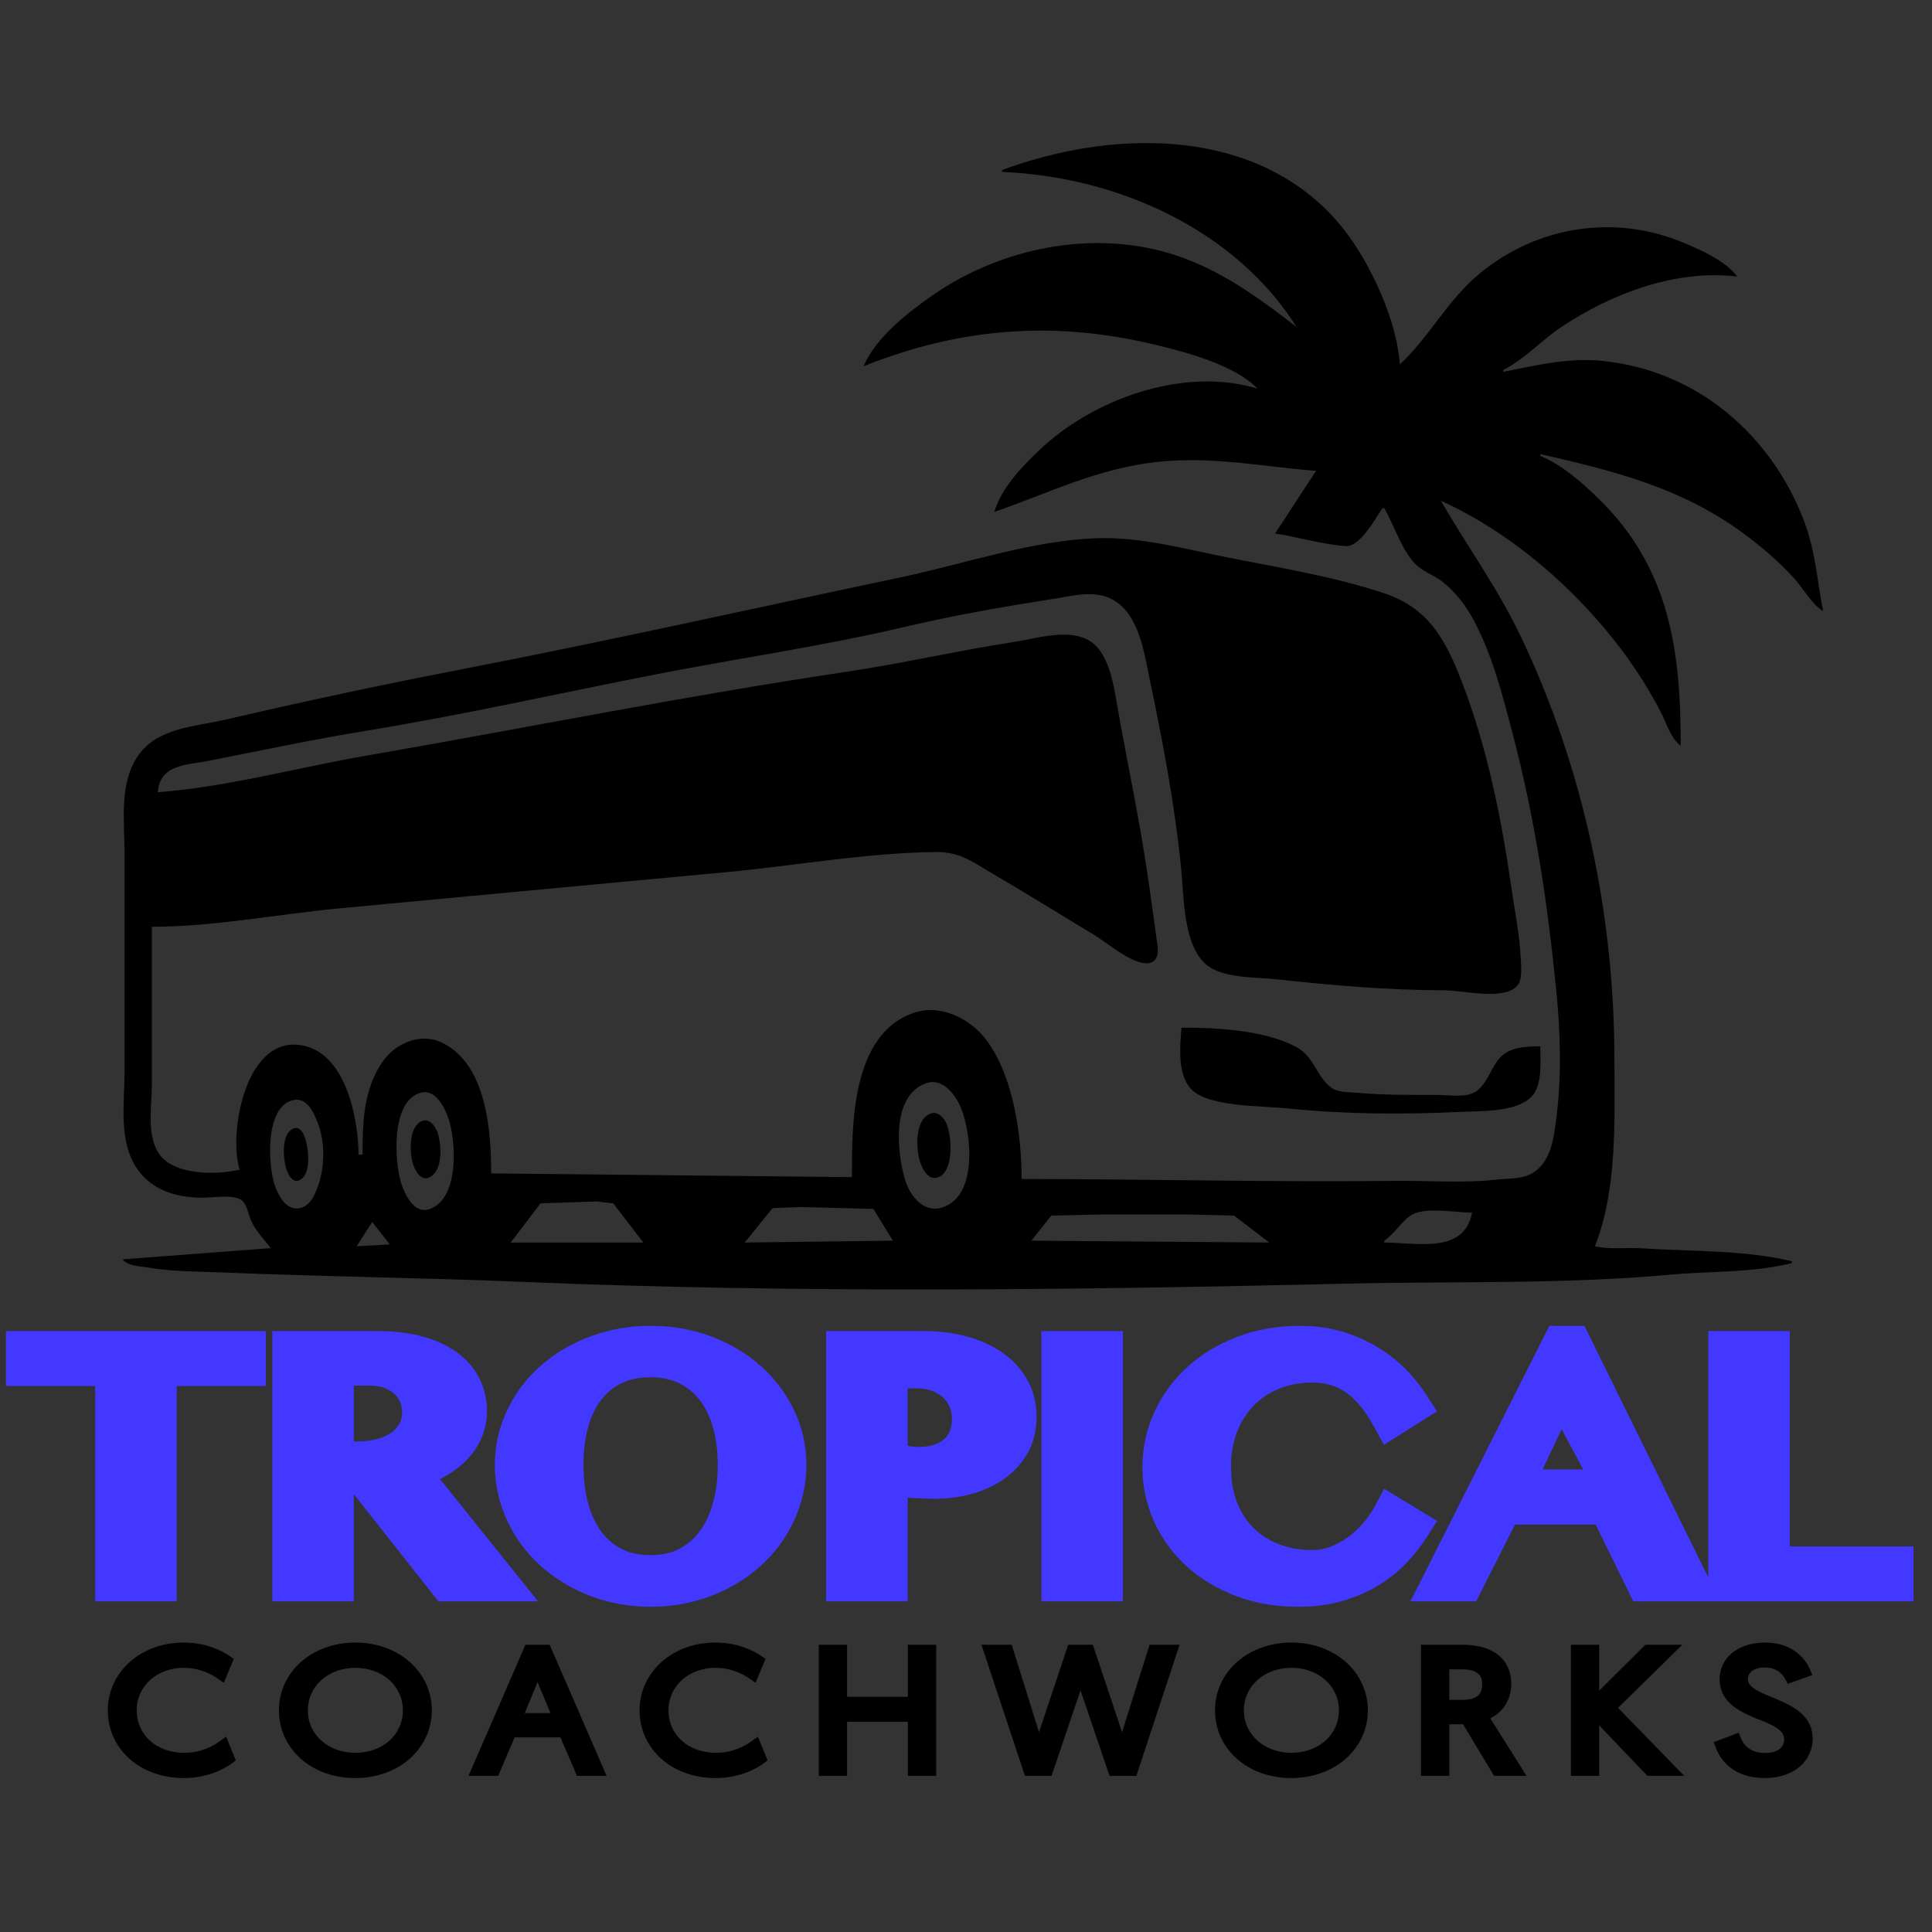 <?xml version="1.0" encoding="UTF-8" standalone="no"?>
<!DOCTYPE svg PUBLIC "-//W3C//DTD SVG 1.1//EN" "http://www.w3.org/Graphics/SVG/1.1/DTD/svg11.dtd">
<svg width="100%" height="100%" viewBox="0 0 32 32" version="1.1" xmlns="http://www.w3.org/2000/svg" xmlns:xlink="http://www.w3.org/1999/xlink" xml:space="preserve" xmlns:serif="http://www.serif.com/" style="fill-rule:evenodd;clip-rule:evenodd;stroke-linejoin:round;stroke-miterlimit:2;">
    <rect x="0" y="0" width="32" height="32" fill="#333333" stroke="none"/>
    <g transform="matrix(0.053,0,0,0.053,16,16)">
        <g transform="matrix(1,0,0,1,-300,-300)">
            <g transform="matrix(1.21,0,0,1.21,-0,42.857)">
                <g>
                    <g>
                        <clipPath id="_clip1">
                            <rect x="0" y="0" width="495.833" height="425"/>
                        </clipPath>
                        <g clip-path="url(#_clip1)">
                            <g transform="matrix(0.383,0,0,0.383,-36.337,-39.413)">
                                <g>
                                    <g transform="matrix(0.898,0,0,0.774,-57.441,340.086)">
                                        <path d="M332.765,1089.25C329.219,1092.2 319.026,1100.33 303.368,1100.33C279.437,1100.33 263.04,1082.01 263.04,1057.93C263.04,1033.85 280.175,1015.53 303.072,1015.53C316.811,1015.53 327.003,1022.48 330.992,1025.73L334.833,1015.09C329.367,1010.66 318.288,1004.31 302.777,1004.31C273.528,1004.31 250.631,1027.5 250.631,1057.93C250.631,1088.51 272.789,1111.56 303.072,1111.56C320.504,1111.56 332.469,1103.28 336.458,1099.74L332.765,1089.25Z" style="fill-rule:nonzero;"/>
                                        <path d="M379.149,1057.93C379.149,1088.66 401.751,1111.56 431.739,1111.56C461.874,1111.56 484.623,1088.36 484.623,1057.93C484.623,1027.8 462.022,1004.31 431.886,1004.31C401.899,1004.31 379.149,1027.5 379.149,1057.93ZM391.558,1057.93C391.558,1033.7 408.989,1015.53 431.886,1015.53C454.783,1015.53 472.215,1033.7 472.215,1057.93C472.215,1082.45 454.783,1100.33 431.886,1100.33C408.989,1100.33 391.558,1082.45 391.558,1057.93Z" style="fill-rule:nonzero;"/>
                                        <path d="M588.915,1076.1L601.324,1109.63L613.437,1109.63L574.734,1006.23L562.621,1006.23L523.918,1109.63L536.031,1109.63L548.439,1076.1L588.915,1076.1ZM585.37,1065.76L552.133,1065.76L568.677,1019.38L585.37,1065.76Z" style="fill-rule:nonzero;"/>
                                        <path d="M732.059,1089.25C728.513,1092.2 718.32,1100.33 702.662,1100.33C678.731,1100.33 662.333,1082.01 662.333,1057.93C662.333,1033.85 679.469,1015.53 702.366,1015.53C716.104,1015.53 726.297,1022.48 730.286,1025.73L734.127,1015.09C728.661,1010.66 717.582,1004.31 702.071,1004.31C672.822,1004.31 649.925,1027.5 649.925,1057.93C649.925,1088.51 672.083,1111.56 702.366,1111.56C719.798,1111.56 731.763,1103.28 735.752,1099.74L732.059,1089.25Z" style="fill-rule:nonzero;"/>
                                        <path d="M784.5,1109.63L796.466,1109.63L796.466,1062.51L851.418,1062.51L851.418,1109.63L863.384,1109.63L863.384,1006.23L851.418,1006.23L851.418,1051.58L796.466,1051.58L796.466,1006.23L784.5,1006.23L784.5,1109.63Z" style="fill-rule:nonzero;"/>
                                        <path d="M1001.5,1109.63L1014.95,1109.63L1044.34,1006.23L1031.64,1006.23L1007.71,1094.42L982.3,1006.23L970.483,1006.23L945.074,1094.42L921.291,1006.23L908.439,1006.23L937.984,1109.63L951.279,1109.63L976.392,1023.81L1001.5,1109.63Z" style="fill-rule:nonzero;"/>
                                        <path d="M1082.01,1057.93C1082.01,1088.66 1104.62,1111.56 1134.6,1111.56C1164.74,1111.56 1187.49,1088.36 1187.49,1057.93C1187.49,1027.8 1164.88,1004.31 1134.75,1004.31C1104.76,1004.31 1082.01,1027.5 1082.01,1057.93ZM1094.42,1057.93C1094.42,1033.7 1111.85,1015.53 1134.75,1015.53C1157.65,1015.53 1175.08,1033.7 1175.08,1057.93C1175.08,1082.45 1157.65,1100.33 1134.75,1100.33C1111.85,1100.33 1094.42,1082.45 1094.42,1057.93Z" style="fill-rule:nonzero;"/>
                                        <path d="M1236.68,1109.63L1248.64,1109.63L1248.64,1064.73L1266.22,1064.73L1289.56,1109.63L1302.86,1109.63L1277.15,1062.21C1289.12,1058.38 1295.18,1047.15 1295.18,1034.89C1295.18,1016.87 1284.1,1006.23 1262.97,1006.23L1236.68,1006.23L1236.68,1109.63ZM1248.64,1054.24L1248.64,1016.87L1262.24,1016.87C1276.86,1016.87 1282.62,1024.1 1282.62,1035.03C1282.62,1048.62 1275.09,1054.24 1262.97,1054.24L1248.64,1054.24Z" style="fill-rule:nonzero;"/>
                                        <path d="M1349.24,1109.63L1361.21,1109.63L1361.21,1057.64L1404.05,1109.63L1418.67,1109.63L1373.47,1055.72L1416.9,1006.23L1402.42,1006.23L1361.21,1053.8L1361.21,1006.23L1349.24,1006.23L1349.24,1109.63Z" style="fill-rule:nonzero;"/>
                                        <path d="M1457.82,1088.81C1461.07,1098.7 1470.08,1111.56 1490.17,1111.56C1509.52,1111.56 1521.49,1098.85 1521.49,1082.6C1521.49,1049.51 1472.89,1054.39 1472.89,1030.75C1472.89,1022.18 1478.94,1015.24 1490.32,1015.24C1501.69,1015.24 1507.31,1023.07 1509.67,1028.24L1519.71,1024.1C1517.2,1017.16 1508.93,1004.31 1490.47,1004.31C1472.15,1004.31 1460.92,1015.98 1460.92,1030.75C1460.92,1064.14 1509.37,1057.49 1509.37,1083.34C1509.37,1094.12 1501.55,1100.48 1490.61,1100.48C1477.02,1100.48 1470.82,1092.35 1468.01,1084.37L1457.82,1088.81Z" style="fill-rule:nonzero;"/>
                                        <g transform="matrix(1.114,0,0,1.293,-587.082,-2782.95)">
                                            <path d="M834.149,3005L831.621,3006.94C827.735,3009.91 816.1,3016.94 799.116,3016.94C769.382,3016.94 747.872,2997.16 747.872,2971.29C747.872,2945.53 770.124,2925.64 798.851,2925.64C813.938,2925.64 824.699,2931.02 830.015,2934.73L832.771,2936.66L826.023,2952.76L821.786,2949.78C818.548,2947.51 810.271,2942.66 799.116,2942.66C781.048,2942.66 767.345,2954.91 767.345,2971.29C767.345,2987.67 780.486,2999.92 799.382,2999.92C812.145,2999.92 820.452,2994.2 823.342,2992.13L827.631,2989.05L834.149,3005ZM863.246,2971.29C863.246,2945.55 885.32,2925.64 914.756,2925.64C944.337,2925.64 966.266,2945.8 966.266,2971.29C966.266,2997.03 944.2,3016.94 914.624,3016.94C885.184,3016.94 863.246,2997.28 863.246,2971.29ZM882.719,2971.29C882.719,2987.97 896.677,2999.92 914.756,2999.92C932.836,2999.92 946.793,2987.97 946.793,2971.29C946.793,2954.8 932.836,2942.66 914.756,2942.66C896.677,2942.66 882.719,2954.8 882.719,2971.29ZM1052.98,2989.51L1022.13,2989.51L1011,3015.45L991.023,3015.45L1029.39,2927.12L1045.73,2927.12L1084.09,3015.45L1064.12,3015.45L1052.98,2989.51ZM1046.29,2973.18L1037.58,2952.32L1028.94,2973.18L1046.29,2973.18ZM1192.61,3005L1190.08,3006.94C1186.19,3009.91 1174.56,3016.94 1157.57,3016.94C1127.84,3016.94 1106.33,2997.16 1106.33,2971.29C1106.33,2945.53 1128.58,2925.64 1157.31,2925.64C1172.39,2925.64 1183.16,2931.02 1188.47,2934.73L1191.23,2936.66L1184.48,2952.76L1180.24,2949.78C1177.01,2947.51 1168.73,2942.66 1157.57,2942.66C1139.51,2942.66 1125.8,2954.91 1125.8,2971.29C1125.8,2987.67 1138.94,2999.92 1157.84,2999.92C1170.6,2999.92 1178.91,2994.2 1181.8,2992.13L1186.09,2989.05L1192.61,3005ZM1227.14,2927.12L1246.22,2927.12L1246.22,2962.21L1287.21,2962.21L1287.21,2927.12L1306.29,2927.12L1306.29,3015.45L1287.21,3015.45L1287.21,2979L1246.22,2979L1246.22,3015.45L1227.14,3015.45L1227.14,2927.12ZM1403.57,2957.85L1384.02,3015.45L1366.09,3015.45L1336.8,2927.12L1357.17,2927.12L1375.59,2985.98L1395.27,2927.12L1411.88,2927.12L1431.57,2986.02L1450.12,2927.12L1470.34,2927.12L1441.2,3015.45L1423.13,3015.45L1403.57,2957.85ZM1377.31,3007.12L1378.04,3007.12L1402.38,2935.46L1401.27,2935.46L1377.31,3007.12ZM1373.47,3007.12L1351.05,2935.46L1348.34,2935.46L1372.1,3007.12L1373.47,3007.12ZM1404.77,2935.46L1429.1,3007.12L1429.84,3007.12L1405.88,2935.46L1404.77,2935.46ZM1494.23,2971.29C1494.23,2945.55 1516.3,2925.64 1545.74,2925.64C1575.32,2925.64 1597.25,2945.8 1597.25,2971.29C1597.25,2997.03 1575.18,3016.94 1545.6,3016.94C1516.16,3016.94 1494.23,2997.28 1494.23,2971.29ZM1513.7,2971.29C1513.7,2987.97 1527.66,2999.92 1545.74,2999.92C1563.82,2999.92 1577.77,2987.97 1577.77,2971.29C1577.77,2954.8 1563.82,2942.66 1545.74,2942.66C1527.66,2942.66 1513.7,2954.8 1513.7,2971.29ZM1633.07,2927.12L1660.85,2927.12C1673.75,2927.12 1682.87,2930.79 1688.18,2936.9C1691.93,2941.2 1693.92,2946.77 1693.92,2953.46C1693.92,2963.12 1689.19,2972.09 1679.81,2976.69L1704.2,3015.45L1682.36,3015.45L1661.41,2980.71L1652.15,2980.71L1652.15,3015.45L1633.07,3015.45L1633.07,2927.12ZM1652.15,2964.26L1660.85,2964.26C1665.9,2964.26 1669.91,2963.38 1672.23,2960.65C1673.67,2958.96 1674.32,2956.6 1674.32,2953.58C1674.32,2951.23 1673.84,2949.17 1672.57,2947.58C1670.41,2944.88 1666.36,2943.68 1660.18,2943.68L1652.15,2943.68L1652.15,2964.26ZM1734.13,2927.12L1753.2,2927.12L1753.2,2958.07L1784.32,2927.12L1809.22,2927.12L1765.92,2969.64L1810.49,3015.45L1785.71,3015.45L1753.2,2981.45L1753.2,3015.45L1734.13,3015.45L1734.13,2927.12ZM1847.24,2986.42L1848.77,2990.17C1850.8,2995.14 1855.38,3000.03 1865.2,3000.03C1872.35,3000.03 1877.88,2997.01 1877.88,2990.94C1877.88,2987.44 1875.79,2985.16 1872.93,2983.24C1869.06,2980.65 1863.88,2978.75 1858.72,2976.64C1846.26,2971.55 1834.38,2965.06 1834.38,2950.26C1834.38,2936.84 1845.76,2925.64 1865.07,2925.64C1884.16,2925.64 1892.58,2937.32 1895.17,2943.51L1896.88,2947.57L1880.32,2953.45L1878.63,2950.27C1876.96,2947.13 1872.97,2942.43 1864.94,2942.43C1857.74,2942.43 1853.46,2945.59 1853.46,2950.26C1853.46,2953.37 1855.58,2955.35 1858.36,2957.13C1862.27,2959.64 1867.49,2961.56 1872.71,2963.73C1885.19,2968.93 1897.09,2975.72 1897.09,2990.37C1897.09,3004.99 1885.01,3016.94 1864.81,3016.94C1844.26,3016.94 1835.19,3005.38 1831.87,2996.66L1830.38,2992.74L1847.24,2986.42Z"/>
                                        </g>
                                    </g>
                                    <g transform="matrix(1,0,0,1,-584.481,-1812.79)">
                                        <path d="M841.063,2730.3L841.063,2740.26L780.901,2740.26L780.901,2885.46L752.993,2885.46L752.993,2740.26L692.831,2740.26L692.831,2730.3L841.063,2730.3ZM872.47,2730.3L929.828,2730.3C939.831,2730.3 948.596,2731.3 956.122,2733.31C963.648,2735.32 969.936,2738.12 974.984,2741.7C980.033,2745.28 983.819,2749.56 986.344,2754.54C988.868,2759.52 990.13,2764.94 990.13,2770.79C990.13,2775.6 989.148,2780.1 987.185,2784.29C985.222,2788.49 982.44,2792.26 978.841,2795.63C975.241,2798.99 970.941,2801.92 965.939,2804.41C960.937,2806.9 955.445,2808.8 949.461,2810.11L1009.9,2885.46L977.509,2885.46L919.871,2812.47L900.378,2812.47L900.378,2885.46L872.47,2885.46L872.47,2730.3ZM900.378,2804.74L916.365,2804.74C922.629,2804.74 928.425,2803.97 933.754,2802.44C939.083,2800.91 943.688,2798.71 947.568,2795.83C951.448,2792.94 954.486,2789.45 956.683,2785.34C958.88,2781.23 959.979,2776.65 959.979,2771.58C959.979,2766.95 959.114,2762.71 957.385,2758.87C955.655,2755.03 953.247,2751.7 950.162,2748.91C947.077,2746.11 943.384,2743.93 939.083,2742.36C934.783,2740.78 930.061,2740 924.919,2740L900.378,2740L900.378,2804.74ZM1114.1,2889.13C1105.49,2889.13 1097.27,2888.15 1089.41,2886.18C1081.56,2884.22 1074.24,2881.44 1067.47,2877.86C1060.69,2874.28 1054.52,2870 1048.95,2865.02C1043.39,2860.04 1038.67,2854.49 1034.79,2848.38C1030.91,2842.26 1027.89,2835.71 1025.75,2828.72C1023.6,2821.73 1022.52,2814.48 1022.52,2806.96C1022.52,2799.54 1023.6,2792.42 1025.75,2785.6C1027.89,2778.79 1030.91,2772.41 1034.79,2766.47C1038.67,2760.53 1043.39,2755.11 1048.95,2750.22C1054.52,2745.33 1060.69,2741.16 1067.47,2737.7C1074.24,2734.25 1081.56,2731.57 1089.41,2729.64C1097.27,2727.72 1105.49,2726.76 1114.1,2726.76C1127,2726.76 1139.01,2728.86 1150.14,2733.05C1161.26,2737.25 1170.91,2742.97 1179.1,2750.22C1187.28,2757.47 1193.73,2765.97 1198.45,2775.71C1203.17,2785.45 1205.53,2795.87 1205.53,2806.96C1205.53,2814.48 1204.45,2821.73 1202.3,2828.72C1200.15,2835.71 1197.14,2842.26 1193.26,2848.38C1189.38,2854.49 1184.68,2860.04 1179.16,2865.02C1173.65,2870 1167.5,2874.28 1160.72,2877.86C1153.95,2881.44 1146.63,2884.22 1138.78,2886.18C1130.92,2888.15 1122.7,2889.13 1114.1,2889.13ZM1114.1,2881.4C1123.54,2881.4 1131.9,2879.54 1139.2,2875.83C1146.49,2872.12 1152.64,2866.94 1157.64,2860.3C1162.64,2853.66 1166.43,2845.8 1169,2836.71C1171.57,2827.63 1172.86,2817.71 1172.86,2806.96C1172.86,2796.3 1171.57,2786.54 1169,2777.67C1166.43,2768.81 1162.64,2761.16 1157.64,2754.74C1152.64,2748.32 1146.49,2743.32 1139.2,2739.74C1131.9,2736.15 1123.54,2734.36 1114.1,2734.36C1104.37,2734.36 1095.84,2736.15 1088.5,2739.74C1081.16,2743.32 1075.02,2748.32 1070.06,2754.74C1065.11,2761.16 1061.39,2768.81 1058.91,2777.67C1056.43,2786.54 1055.19,2796.3 1055.19,2806.96C1055.19,2817.71 1056.43,2827.63 1058.91,2836.71C1061.39,2845.8 1065.11,2853.66 1070.06,2860.3C1075.02,2866.94 1081.16,2872.12 1088.5,2875.83C1095.84,2879.54 1104.37,2881.4 1114.1,2881.4ZM1245.91,2730.3L1298.5,2730.3C1307.2,2730.3 1315.33,2731.28 1322.9,2733.25C1330.48,2735.21 1337.07,2738.08 1342.68,2741.83C1348.29,2745.59 1352.7,2750.22 1355.93,2755.72C1359.15,2761.23 1360.77,2767.52 1360.77,2774.6C1360.77,2781.67 1359.2,2787.83 1356.07,2793.07C1352.94,2798.31 1348.8,2802.64 1343.66,2806.05C1338.52,2809.45 1332.7,2812.01 1326.2,2813.71C1319.7,2815.42 1313.04,2816.27 1306.21,2816.27C1303.32,2816.27 1300.28,2816.2 1297.1,2816.07C1293.92,2815.94 1290.86,2815.74 1287.91,2815.48C1284.97,2815.22 1282.26,2814.94 1279.78,2814.63C1277.3,2814.32 1275.32,2814 1273.82,2813.65L1273.82,2885.46L1245.91,2885.46L1245.91,2730.3ZM1273.82,2804.87C1276.9,2805.65 1280.25,2806.44 1283.85,2807.23C1287.45,2808.01 1291.12,2808.41 1294.86,2808.41C1300.84,2808.41 1306.1,2807.55 1310.63,2805.85C1315.17,2804.15 1318.91,2801.85 1321.85,2798.97C1324.8,2796.09 1327.02,2792.68 1328.51,2788.75C1330.01,2784.82 1330.76,2780.62 1330.76,2776.17C1330.76,2770.93 1329.8,2766.19 1327.88,2761.95C1325.96,2757.71 1323.32,2754.11 1319.96,2751.14C1316.59,2748.17 1312.64,2745.87 1308.11,2744.26C1303.57,2742.64 1298.74,2741.83 1293.59,2741.83L1273.82,2741.83L1273.82,2804.87ZM1391.05,2730.3L1418.96,2730.3L1418.96,2885.46L1391.05,2885.46L1391.05,2730.3ZM1491.88,2808.41C1491.88,2819.33 1493.61,2829.09 1497.07,2837.7C1500.53,2846.3 1505.32,2853.57 1511.44,2859.51C1517.57,2865.45 1524.81,2870.02 1533.18,2873.21C1541.55,2876.4 1550.64,2877.99 1560.45,2877.99C1566.25,2877.99 1571.86,2876.94 1577.28,2874.85C1582.71,2872.75 1587.73,2870 1592.36,2866.59C1596.99,2863.18 1601.15,2859.34 1604.84,2855.06C1608.53,2850.78 1611.55,2846.45 1613.89,2842.09L1625.53,2849.16C1622.16,2854.4 1618.14,2859.43 1613.47,2864.23C1608.79,2869.04 1603.41,2873.27 1597.34,2876.94C1591.26,2880.61 1584.37,2883.56 1576.65,2885.79C1568.94,2888.02 1560.32,2889.13 1550.78,2889.13C1537.04,2889.13 1524.53,2886.97 1513.27,2882.64C1502,2878.32 1492.37,2872.49 1484.38,2865.15C1476.38,2857.81 1470.19,2849.25 1465.8,2839.46C1461.4,2829.68 1459.2,2819.33 1459.2,2808.41C1459.2,2797.48 1461.45,2787.09 1465.93,2777.22C1470.42,2767.34 1476.73,2758.67 1484.87,2751.2C1493,2743.73 1502.77,2737.79 1514.18,2733.38C1525.58,2728.97 1538.25,2726.76 1552.18,2726.76C1560.97,2726.76 1569.08,2727.88 1576.51,2730.1C1583.94,2732.33 1590.72,2735.28 1596.85,2738.95C1602.97,2742.62 1608.44,2746.86 1613.26,2751.66C1618.07,2756.47 1622.16,2761.49 1625.53,2766.73L1613.47,2774.33C1606.55,2761.75 1598.79,2752.53 1590.19,2746.68C1581.59,2740.83 1571.72,2737.9 1560.6,2737.9C1550.97,2737.9 1541.97,2739.52 1533.6,2742.75C1525.23,2745.98 1517.96,2750.66 1511.79,2756.77C1505.62,2762.89 1500.76,2770.29 1497.21,2778.99C1493.65,2787.68 1491.88,2797.48 1491.88,2808.41ZM1735.33,2726.76L1813.44,2885.46L1785.11,2885.46L1759.73,2833.7L1688.63,2833.7L1662.4,2885.46L1648.38,2885.46L1728.45,2726.76L1735.33,2726.76ZM1693.54,2823.61L1754.68,2823.61L1724.53,2762.28L1693.54,2823.61ZM1840.78,2730.3L1868.69,2730.3L1868.69,2875.5L1952.13,2875.5L1952.13,2885.46L1840.78,2885.46L1840.78,2730.3Z" style="fill:rgb(43,163,179);"/>
                                    </g>
                                    <g transform="matrix(1,0,0,1,-584.481,-1812.79)">
                                        <path d="M1827.24,2882.83L1827.24,2716.76L1882.23,2716.76L1882.23,2861.96L1965.67,2861.96L1965.67,2899L1776.67,2899L1751.29,2847.24L1696.95,2847.24L1670.72,2899L1626.38,2899L1720.12,2713.22L1743.75,2713.22L1827.24,2882.83ZM1715.55,2810.07L1742.93,2810.07L1728.36,2782.93L1715.55,2810.07ZM913.919,2826.78L913.919,2899L858.929,2899L858.929,2716.76L929.828,2716.76C941.163,2716.76 951.088,2717.95 959.616,2720.23C968.891,2722.71 976.599,2726.24 982.82,2730.66C989.782,2735.6 994.941,2741.55 998.422,2748.42C1001.9,2755.28 1003.67,2762.73 1003.67,2770.79C1003.67,2777.64 1002.25,2784.05 999.449,2790.03C996.77,2795.76 992.999,2800.93 988.087,2805.52C983.586,2809.73 978.228,2813.42 971.973,2816.53L1020.47,2876.99L1038.12,2899L970.947,2899L913.919,2826.78ZM913.919,2791.19L916.365,2791.19C921.282,2791.19 925.837,2790.63 930.02,2789.43C933.664,2788.38 936.838,2786.93 939.491,2784.95C941.719,2783.3 943.482,2781.31 944.743,2778.95C945.918,2776.76 946.437,2774.29 946.437,2771.58C946.437,2768.98 946.007,2766.59 945.035,2764.43C944.084,2762.31 942.766,2760.48 941.069,2758.94C939.228,2757.28 937,2756.01 934.433,2755.08C931.547,2754.02 928.37,2753.54 924.919,2753.54L913.919,2753.54L913.919,2791.19ZM1287.36,2829.03L1287.36,2899L1232.37,2899L1232.37,2716.76L1298.5,2716.76C1308.41,2716.76 1317.68,2717.9 1326.31,2720.14C1335.47,2722.52 1343.42,2726.03 1350.21,2730.58C1357.59,2735.52 1363.37,2741.64 1367.61,2748.88C1372.01,2756.39 1374.31,2764.94 1374.31,2774.6C1374.31,2784.35 1372.01,2792.8 1367.69,2800.02C1363.52,2807.01 1358,2812.79 1351.14,2817.34C1344.8,2821.53 1337.64,2824.71 1329.63,2826.81C1322.02,2828.81 1314.21,2829.81 1306.21,2829.81C1303.14,2829.81 1299.91,2829.74 1296.54,2829.6C1293.37,2829.47 1290.31,2829.28 1287.36,2829.03ZM1287.36,2794.13C1289.82,2794.62 1292.31,2794.86 1294.86,2794.86C1299.03,2794.86 1302.71,2794.36 1305.87,2793.17C1308.48,2792.19 1310.68,2790.95 1312.38,2789.29C1313.92,2787.78 1315.07,2785.99 1315.86,2783.93C1316.78,2781.51 1317.21,2778.92 1317.21,2776.17C1317.21,2772.99 1316.71,2770.1 1315.54,2767.53C1314.44,2765.09 1312.94,2763 1311,2761.29C1308.89,2759.43 1306.4,2758.02 1303.56,2757.01C1300.45,2755.9 1297.12,2755.37 1293.59,2755.37L1287.36,2755.37L1287.36,2794.13ZM854.604,2753.8L794.442,2753.8L794.442,2899L739.452,2899L739.452,2753.8L679.29,2753.8L679.29,2716.76L854.604,2716.76L854.604,2753.8ZM1114.1,2902.67C1104.35,2902.67 1095.03,2901.55 1086.12,2899.32C1077.18,2897.08 1068.86,2893.91 1061.14,2889.83C1053.37,2885.73 1046.3,2880.82 1039.92,2875.11C1033.41,2869.28 1027.89,2862.78 1023.36,2855.63C1018.83,2848.5 1015.31,2840.85 1012.8,2832.7C1010.26,2824.43 1008.98,2815.85 1008.98,2806.96C1008.98,2798.12 1010.27,2789.64 1012.83,2781.53C1015.36,2773.53 1018.9,2766.04 1023.45,2759.07C1027.99,2752.12 1033.51,2745.77 1040.01,2740.05C1046.42,2734.42 1053.52,2729.61 1061.32,2725.64C1069,2721.72 1077.29,2718.67 1086.19,2716.49C1095.07,2714.32 1104.37,2713.22 1114.1,2713.22C1128.71,2713.22 1142.31,2715.63 1154.91,2720.38C1167.66,2725.19 1178.7,2731.78 1188.08,2740.09C1197.61,2748.54 1205.13,2758.45 1210.63,2769.8C1216.25,2781.39 1219.07,2793.77 1219.07,2806.96C1219.07,2815.85 1217.79,2824.43 1215.25,2832.7C1212.74,2840.85 1209.22,2848.5 1204.69,2855.63C1200.16,2862.77 1194.68,2869.25 1188.24,2875.07C1181.9,2880.79 1174.84,2885.72 1167.05,2889.83C1159.33,2893.91 1151.01,2897.08 1142.07,2899.32C1133.16,2901.55 1123.84,2902.67 1114.1,2902.67ZM1114.1,2867.86C1121.22,2867.86 1127.55,2866.56 1133.05,2863.76C1138.5,2860.99 1143.09,2857.11 1146.82,2852.15C1150.87,2846.78 1153.89,2840.38 1155.97,2833.03C1158.22,2825.07 1159.31,2816.38 1159.31,2806.96C1159.31,2797.68 1158.23,2789.17 1155.99,2781.45C1153.93,2774.35 1150.96,2768.2 1146.96,2763.06C1143.23,2758.28 1138.66,2754.56 1133.23,2751.89C1127.68,2749.16 1121.28,2747.9 1114.1,2747.9C1106.64,2747.9 1100.07,2749.16 1094.44,2751.91C1089.01,2754.56 1084.45,2758.26 1080.78,2763.01C1076.83,2768.13 1073.93,2774.25 1071.95,2781.32C1069.78,2789.08 1068.74,2797.63 1068.74,2806.96C1068.74,2816.42 1069.8,2825.15 1071.98,2833.15C1073.97,2840.48 1076.92,2846.85 1080.91,2852.2C1084.6,2857.14 1089.16,2860.99 1094.62,2863.75C1100.19,2866.57 1106.7,2867.86 1114.1,2867.86ZM1432.5,2716.76L1432.5,2899L1377.51,2899L1377.51,2716.76L1432.5,2716.76ZM1505.42,2808.41C1505.42,2817.44 1506.77,2825.53 1509.63,2832.64C1512.35,2839.4 1516.07,2845.13 1520.87,2849.8C1525.69,2854.47 1531.41,2858.04 1538,2860.55C1544.89,2863.18 1552.38,2864.45 1560.45,2864.45C1564.57,2864.45 1568.55,2863.7 1572.4,2862.22C1576.69,2860.56 1580.67,2858.38 1584.33,2855.69C1588.13,2852.89 1591.55,2849.73 1594.59,2846.21C1597.58,2842.74 1600.05,2839.24 1601.95,2835.7L1608.7,2823.08L1644.42,2844.8L1636.92,2856.48C1633.08,2862.46 1628.5,2868.19 1623.17,2873.68C1617.71,2879.29 1611.44,2884.25 1604.34,2888.54C1597.31,2892.78 1589.34,2896.22 1580.41,2898.8C1571.58,2901.35 1561.7,2902.67 1550.78,2902.67C1535.25,2902.67 1521.14,2900.17 1508.41,2895.29C1495.46,2890.31 1484.41,2883.56 1475.22,2875.12C1465.85,2866.52 1458.59,2856.48 1453.44,2845.01C1448.26,2833.48 1445.66,2821.28 1445.66,2808.41C1445.66,2795.52 1448.31,2783.26 1453.61,2771.61C1458.85,2760.08 1466.21,2749.95 1475.71,2741.23C1485.03,2732.66 1496.21,2725.81 1509.29,2720.75C1522.17,2715.77 1536.46,2713.22 1552.18,2713.22C1562.38,2713.22 1571.78,2714.55 1580.4,2717.13C1588.96,2719.7 1596.76,2723.11 1603.81,2727.33C1610.91,2731.59 1617.24,2736.51 1622.82,2742.08C1628.36,2747.6 1633.05,2753.39 1636.92,2759.41L1644.3,2770.91L1608.53,2793.45L1601.6,2780.86C1595.89,2770.47 1589.67,2762.71 1582.57,2757.88C1576.19,2753.53 1568.85,2751.44 1560.6,2751.44C1552.71,2751.44 1545.33,2752.73 1538.48,2755.38C1531.9,2757.92 1526.18,2761.58 1521.33,2766.39C1516.41,2771.26 1512.57,2777.18 1509.74,2784.11C1506.81,2791.28 1505.42,2799.39 1505.42,2808.41Z" style="fill:rgb(66,56,255);"/>
                                    </g>
                                    <g transform="matrix(1.315,0,0,1.26,38.053,68.095)">
                                        <path d="M554,42C608.973,20.794 678.88,18.726 721.911,65C732.205,76.07 739.885,89.301 746.08,103C752.07,116.246 756.842,131.447 758,146C773.166,131.306 782.441,111.499 799,97.3C828.594,71.925 868.334,65.327 904,81.14C913.364,85.291 924.802,90.603 931,99C899.493,95.018 866.559,108.182 841,125.861C830.867,132.87 821.813,143.391 811,149L811,150C828.012,146.489 844.424,142.292 862,144.174C911.171,149.438 948.802,184.533 965.305,230C971.054,245.839 971.971,261.684 975,278C969.058,274.229 965.148,266.343 960.572,261C952.805,251.931 943.481,243.588 934,236.336C902.003,211.863 868.168,203.192 830,194L830,195C841.209,199.898 850.459,208.459 859,217C896.622,254.622 902,299.676 902,350C896.902,346.389 894.532,337.52 891.752,332C885.983,320.541 879.337,309.417 871.845,299C848.501,266.542 815.485,236.256 779,219C792.38,243.124 808.127,265.815 819.691,291C852.098,361.577 868,440.501 868,518C868,550.388 869.616,587.21 858,618C865.867,619.873 873.997,618.541 882,619.09C907.488,620.835 934.005,619.842 959,626L959,627C938.584,632.296 917.798,631.191 897,633.17C841.616,638.44 785.617,636.652 730,638.015C589.787,641.45 448.13,643.176 308,637.039C257.008,634.806 205.956,634.271 155,632.039C142.075,631.473 128.787,631.626 116,629.385C111.695,628.631 105.764,628.632 103,625L179,619C175.34,614.049 171.167,609.818 168.76,604C167.289,600.444 166.72,594.355 162.775,592.603C157.818,590.401 149.358,592 144,592C131.001,592 118.476,588.274 110.75,576.985C100.581,562.126 104,541.02 104,524L104,408C104,390.933 100.96,369.918 111.224,355.004C121.332,340.315 140.315,339.911 156,336.102C195.081,326.61 234.561,317.75 274,309.8C350.159,294.448 426.118,276.683 502,259.986C534.679,252.795 570.451,239.836 604,239.015C624.905,238.503 646.618,244.481 667,248.789C694.811,254.667 723.043,259.151 750,268.544C772.827,276.498 781.396,293.529 789.424,315C802.478,349.912 809.955,388.165 815,425C816.77,437.922 819.39,450.977 819.961,464C820.147,468.266 821.032,475.016 818.142,478.567C811.587,486.621 789.877,481.014 781,481C751.725,480.953 723.044,478.322 694,475.05C683.196,473.833 666.566,474.748 658.185,466.775C646.947,456.085 647.268,431.441 645.925,417C642.682,382.115 636.307,347.317 629.4,313C626.726,299.717 624.14,280.838 611.999,272.702C602.286,266.193 590.493,269.903 580,271.589C554.709,275.653 528.871,280.426 504,286.525C462.184,296.781 419.188,303.235 377,311.807C327.415,321.882 277.883,333.596 228,342.079C200.87,346.694 173.949,352.717 147,358.193C135.244,360.582 122.317,360.029 121,375C156.587,372.187 192.848,361.776 228,355.424C309.885,340.629 391.784,323.327 474,310.576C502.813,306.107 531.225,299.211 560,294.589C571.188,292.792 586.164,287.765 596.999,292.92C608.611,298.445 610.992,316.616 612.919,328C618.391,360.334 625.09,392.484 629.424,425L633.699,457C634.165,460.437 633.965,465.1 629.941,466.292C622.152,468.6 607.289,455.089 601,451.192C583.938,440.618 567.183,429.506 550,419.139C539.392,412.739 532.858,406.851 520,407.004C484.111,407.431 447.715,414.36 412,417.83C345.997,424.243 279.989,430.678 214,437.17C182.342,440.284 149.826,446.979 118,447L118,531C118,542.279 115.211,557.959 121.343,568C128.7,580.048 150.447,579.989 163,577C157.228,557.474 165.83,506.149 194,510.301C217.547,513.771 223.841,549.759 224,569L226,569C226,552.034 226.515,533.593 236.468,519.004C243.094,509.29 255.807,503.393 267,509.139C289.738,520.811 291.998,556.597 292,579L477,581C477,553.194 476.574,504.236 509,492.966C522.999,488.101 538.306,496.711 546.226,508.004C559.916,527.524 563.984,558.611 564,582C627.615,582 691.415,583.76 755,583.004C772.542,582.795 790.574,584.343 808,582.285C814.533,581.514 821.308,582.319 826.957,578.196C835.664,571.841 836.934,559.816 838.156,550C841.018,527.012 840.363,504.05 838.17,481C833.724,434.283 827.361,389.638 815.895,344C810.8,323.72 805.802,302.807 796.392,284C792.377,275.974 786.959,268.178 780,262.465C775.638,258.884 769.4,256.731 765.637,252.61C758.893,245.222 754.914,231.862 750,223L749,223C745.396,228.761 737.449,243.682 730.335,243.268C719.425,242.632 703.945,238.007 694.007,236.545L715,203C687.341,200.741 662.156,195.114 634,198.174C603.464,201.492 578.195,214.739 550,225C553.725,212.069 563.699,201.289 573,192C600.145,164.888 646.706,146.891 685,159C673.4,146.443 649.152,139.717 633,135.626C580.691,122.377 532.677,126.318 483,147C489.048,131.728 506.028,117.892 519,108.579C555.537,82.351 605.406,72.603 648,89.45C669.393,97.911 687.284,111.742 705,126C673.568,73.977 613.234,45.543 554,43L554,42ZM302,616L370,616L354.61,595.028L346,594L317.275,595.028L302,616ZM256.015,535.758C240.319,539.999 242.333,573.626 246.09,585C247.91,590.511 252.472,600.631 259.999,598.214C275.957,593.089 274.079,561.078 269.899,549C268.001,543.518 263.365,533.772 256.015,535.758ZM191.004,539.681C175.561,542.424 177.522,575.703 181.24,586C183.055,591.027 186.554,598.33 192.999,597.713C198.549,597.182 201.066,591.562 202.771,587C206.678,576.544 207.03,562.505 203.085,552C201.197,546.973 197.838,538.468 191.004,539.681ZM422,616L498,615L488,598L451,597L436.274,597.603L422,616ZM231,605L223,618L240,617L231,605ZM569,615L691,616L672.996,601.603L651,601L604,601L579.213,601.603L569,615ZM515,530.746C496.731,537.489 500.171,568.981 504.439,583C506.823,590.832 513.586,600.262 522.999,597.346C541.801,591.522 538.252,557.571 532.938,544C530.289,537.233 523.669,527.546 515,530.746ZM750,615L750,616C766.352,616 790.941,622.41 795,600C787.115,600 771.154,596.934 764.326,601.028C758.965,604.241 755.407,611.234 750,615Z"/>
                                    </g>
                                    <g transform="matrix(1.315,0,0,1.26,38.053,68.095)">
                                        <path d="M705,126L706,127L705,126Z" style="fill:white;fill-rule:nonzero;"/>
                                    </g>
                                    <g transform="matrix(1.315,0,0,1.26,38.053,68.095)">
                                        <path d="M646,501C645.202,511.119 643.56,527.843 652.329,535.197C662.123,543.411 687.546,542.833 700,544.166C730.476,547.429 759.492,547.522 790,546.039C800.522,545.527 817.902,546.259 825.606,537.787C831.218,531.615 830,518.832 830,511C822.725,511.02 814.502,511.253 809.329,517.055C804.434,522.544 802.233,533.314 794.957,536.258C789.879,538.312 782.396,537 777,537C763.294,537 749.64,537.129 736,535.83C732.151,535.464 726.402,535.718 723.185,533.397C715.384,527.768 714.055,516.474 704.999,511.414C688.641,502.273 664.325,501 646,501Z" style="fill-rule:nonzero;"/>
                                    </g>
                                    <g transform="matrix(1.315,0,0,1.26,38.053,68.095)">
                                        <path d="M517.044,547.086C508.833,550.704 509.789,567.164 512.328,574C513.616,577.462 516.393,582.68 520.909,581.199C529.468,578.393 528.148,559.498 525.736,553.001C524.469,549.587 521.195,545.257 517.044,547.086ZM256.225,551.086C249.317,554.526 250.108,569.114 252.248,574.999C253.467,578.354 256.332,583.419 260.66,580.953C267.456,577.081 266.514,563.149 264.467,557.001C263.399,553.794 260.23,549.092 256.225,551.086ZM190.259,555.137C184.11,558.221 185.352,571.754 187.059,576.999C187.903,579.595 190.067,584.29 193.61,582.673C199.902,579.801 198.267,566.105 196.84,561.004C196.06,558.213 194.137,553.191 190.259,555.137Z" style="fill-rule:nonzero;"/>
                                    </g>
                                </g>
                            </g>
                        </g>
                    </g>
                </g>
            </g>
        </g>
    </g>
</svg>
